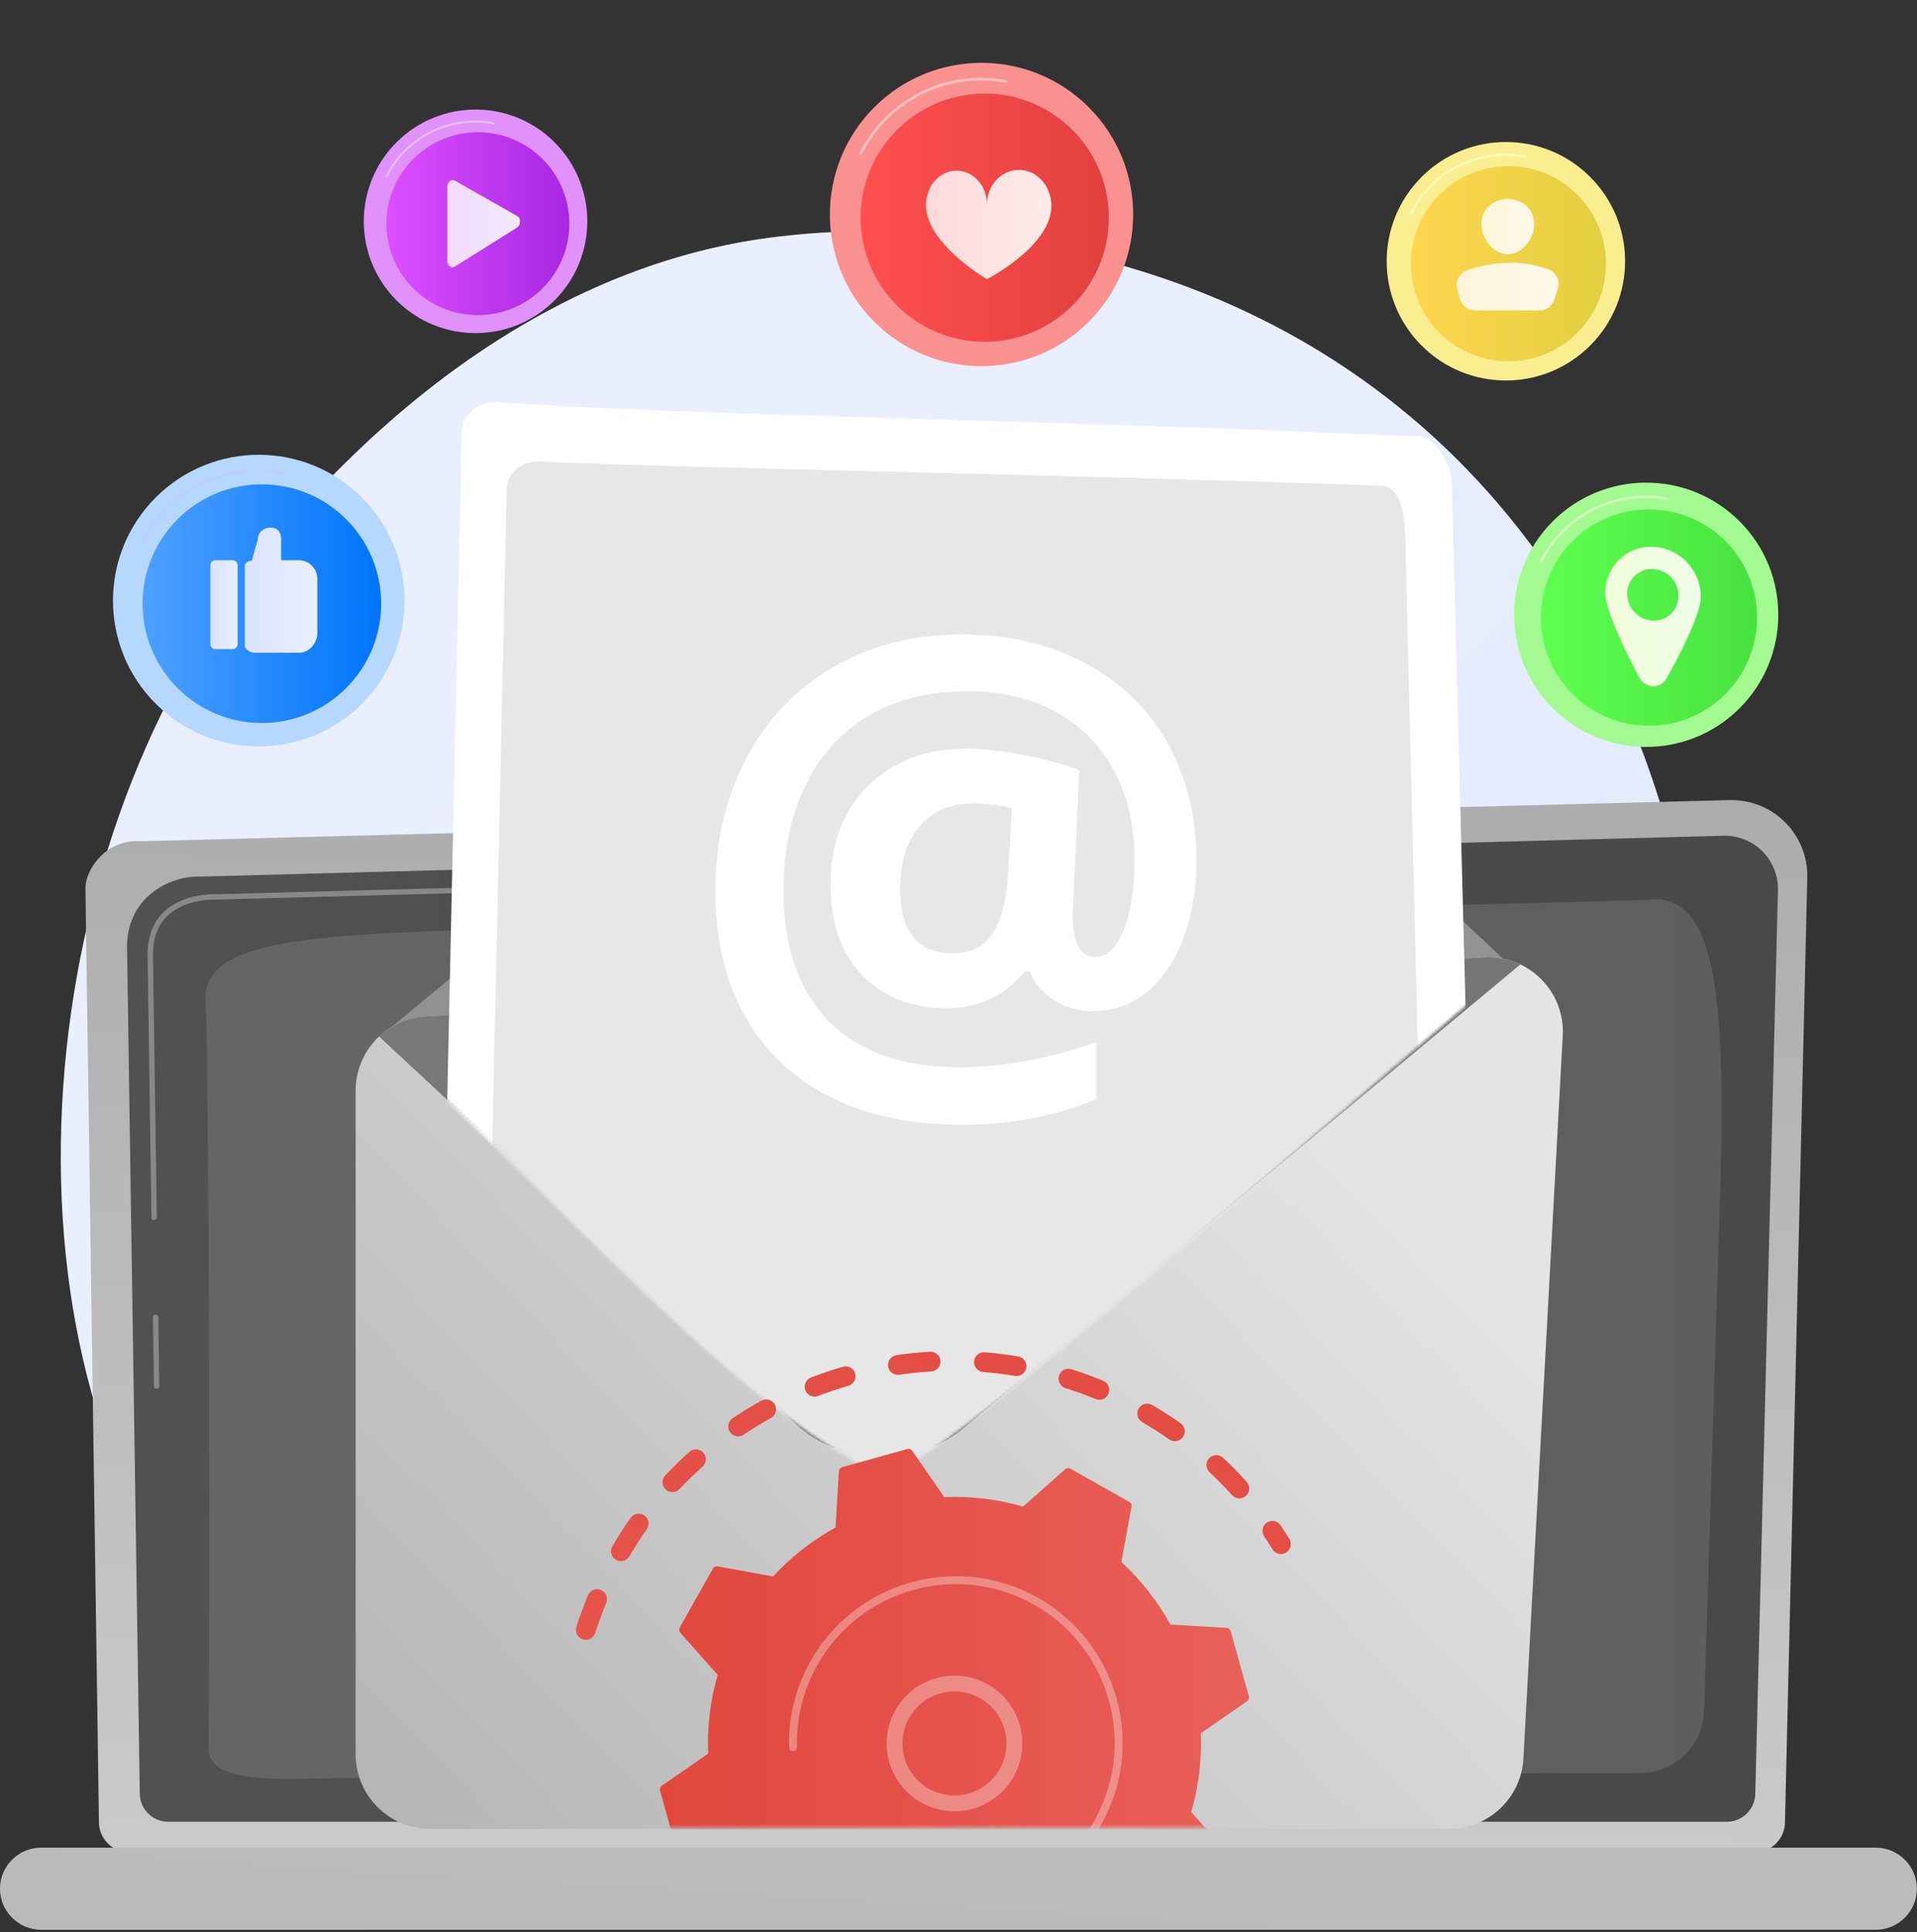 <svg width="648" height="653" viewBox="0 0 648 653" fill="none" xmlns="http://www.w3.org/2000/svg">
<rect x="0" y="0" width="648" height="653" fill="#333333" stroke="none"/>
<path d="M509.261 553.218C494.8 568.135 481.861 576.903 471.954 583.523C375.337 648.082 264.894 629.474 230.747 623.114C175.656 612.853 129.151 605.615 89.195 569.49C-1.596 487.404 2.82 316.166 72.196 210.092C80.422 197.515 149.692 94.76 260.375 80.281C263.082 79.926 265.102 79.725 266.871 79.537C283.994 77.723 390.098 68.148 476.615 140.685C489 151.068 508.93 169.797 527.412 198.362C594.99 302.806 595.204 464.567 509.261 553.218Z" fill="url(#paint0_linear_239_93)"/>
<path d="M603.368 615.802C603.368 621.387 598.795 625.956 593.205 625.956H43.607C38.017 625.956 33.444 621.387 33.444 615.802L28.871 299.964C28.871 294.379 35.45 283.477 47.508 284.296L584.635 270.398C591.649 270.217 598.43 272.916 603.397 277.867C608.364 282.817 611.081 289.586 610.916 296.593L603.368 615.802Z" fill="url(#paint1_linear_239_93)"/>
<path d="M593.334 606.061C593.334 611.35 589.007 615.676 583.719 615.676H56.861C51.572 615.676 47.245 611.349 47.245 606.061L42.93 319.34C43.438 302.086 58.566 295.885 67.735 296.251L582.538 282.44C587.466 282.308 592.231 284.205 595.72 287.687C599.208 291.169 601.114 295.932 600.99 300.859L593.334 606.061Z" fill="url(#paint2_linear_239_93)"/>
<path opacity="0.32" d="M52.94 469.346C52.445 469.346 52.04 468.949 52.033 468.452L51.691 445.2C51.684 444.699 52.084 444.287 52.585 444.279C53.07 444.252 53.498 444.672 53.506 445.173L53.847 468.426C53.855 468.927 53.454 469.339 52.953 469.346C52.949 469.346 52.944 469.346 52.94 469.346Z" fill="white"/>
<path opacity="0.32" d="M52.103 412.365C51.608 412.365 51.203 411.967 51.195 411.471L49.888 322.414C49.915 316.427 51.761 311.644 55.374 308.181C61.94 301.89 72.205 302.206 72.638 302.223L237.025 297.812C237.521 297.767 237.943 298.193 237.956 298.694C237.97 299.195 237.575 299.612 237.074 299.626L72.634 304.037C72.167 304.018 62.645 303.727 56.63 309.492C53.385 312.601 51.727 316.946 51.702 322.405L53.01 411.445C53.017 411.946 52.617 412.358 52.116 412.365C52.112 412.365 52.107 412.365 52.103 412.365Z" fill="white"/>
<path opacity="0.12" d="M70.457 590.155C71.009 566.457 70.803 356.607 69.443 338.483C68.084 320.36 96.31 316.96 139.646 314.921C182.982 312.881 548.625 304.806 558.039 304.043C579.201 302.327 583.581 333.957 581.464 402.624C579.873 454.213 577.237 539.196 576.024 578.278C575.663 589.915 566.152 599.148 554.509 599.18C466.52 599.422 129.286 600.389 106.836 601.057C81.001 601.827 70.238 599.552 70.457 590.155Z" fill="white"/>
<path d="M634.078 652.175H13.875C6.244 652.175 0 645.931 0 638.299C0 630.668 6.244 624.424 13.875 624.424H634.078C641.71 624.424 647.953 630.668 647.953 638.299C647.954 645.931 641.71 652.175 634.078 652.175Z" fill="url(#paint3_linear_239_93)"/>
<path d="M315.873 195.362L127.031 351.481C130.697 353.246 134.852 354.154 139.236 353.926L497.026 335.282C503.178 334.961 508.718 332.447 512.91 328.524L372.477 196.969C357.232 182.687 332.069 181.973 315.873 195.362Z" fill="url(#paint4_linear_239_93)"/>
<path d="M489.823 618.061H145.394C131.488 618.061 120.216 606.789 120.216 592.883V368.607C120.216 355.246 130.652 344.211 143.993 343.468L501.712 323.529C516.69 322.694 529.07 335.058 528.255 350.037L514.964 594.251C514.237 607.605 503.197 618.061 489.823 618.061Z" fill="url(#paint5_linear_239_93)"/>
<path d="M325.65 482.73L513.927 325.93C510.254 324.178 506.096 323.285 501.712 323.529L143.993 343.468C137.841 343.81 132.311 346.345 128.133 350.283L269.041 481.329C284.338 495.555 309.503 496.178 325.65 482.73Z" fill="url(#paint6_linear_239_93)"/>
<mask id="mask0_239_93" style="mask-type:luminance" maskUnits="userSpaceOnUse" x="128" y="129" width="401" height="368">
<path d="M139.077 360.461C188.69 406.601 247.322 472.326 291.139 494.988C296.816 497.924 303.635 497.585 308.97 494.064C351.716 465.855 444.088 382.921 528.292 311.946V129.609H128.133L139.077 360.461Z" fill="white"/>
</mask>
<g mask="url(#mask0_239_93)">
<path d="M168.561 135.935C227.692 140.274 361.175 142.051 479.836 147.57C485.408 147.829 490.595 157.332 490.739 162.806L502.698 617.824C502.86 623.988 497.925 629.118 491.647 629.308C440.282 630.859 228.77 636.496 153.656 626.656C149.084 626.058 145.709 622.172 145.809 617.647L156.102 146.098C156.242 139.692 162.053 135.458 168.561 135.935Z" fill="white"/>
<path d="M182.578 155.959C233.867 158.294 361.391 160.306 466.851 164.161C475.592 164.48 475.016 180.903 475.142 186.041L485.482 607.969C485.624 613.754 481.139 618.573 475.439 618.756C428.812 620.256 236.804 625.729 168.627 616.558C164.477 616 161.417 612.356 161.511 608.109L171.26 165.508C171.392 159.495 176.66 155.689 182.578 155.959Z" fill="#E7E7E7"/>
<path d="M404.422 290.986C404.422 300.499 402.964 309.161 400.048 316.978C397.125 324.81 392.988 330.922 387.626 335.311C382.246 339.716 375.98 341.852 368.818 341.709C364.025 341.613 359.773 340.341 356.064 337.886C352.346 335.427 349.666 332.229 348.031 328.295L346.46 328.258C339.369 336.778 330.298 340.941 319.216 340.721C307.392 340.485 298.015 336.668 291.127 329.249C284.211 321.8 280.742 311.728 280.742 299.052C280.742 284.597 285.296 273.128 294.372 264.681C303.398 256.278 315.117 252.423 329.471 253.078C335.152 253.337 341.391 254.177 348.179 255.594C354.939 257.006 360.488 258.577 364.836 260.307L362.599 309.275C362.599 318.574 365.063 323.285 369.981 323.41C374.111 323.515 377.395 320.485 379.839 314.326C382.278 308.177 383.496 300.086 383.496 290.047C383.496 279.344 381.347 269.799 377.042 261.393C372.725 252.968 366.634 246.39 358.749 241.656C350.828 236.902 341.736 234.253 331.455 233.726C318.05 233.037 306.319 235.258 296.296 240.412C286.212 245.598 278.443 253.44 273.015 263.942C267.57 274.479 264.841 286.814 264.841 300.922C264.841 319.918 269.9 334.601 279.976 344.924C289.993 355.189 304.406 360.431 323.106 360.694C330.132 360.794 337.821 360.111 346.165 358.65C354.466 357.199 362.599 355.031 370.563 352.155V371.375C356.682 377.317 341.145 380.235 323.903 380.09C298.486 379.875 278.408 372.849 263.862 358.929C249.192 344.891 241.812 325.496 241.812 300.831C241.812 283.719 245.583 268.334 253.105 254.72C260.594 241.166 271.202 230.823 284.873 223.687C298.436 216.61 313.916 213.588 331.257 214.576C345.738 215.4 358.569 219.145 369.787 225.781C380.93 232.373 389.478 241.317 395.472 252.612C401.443 263.869 404.422 276.65 404.422 290.986ZM304.272 300.207C304.272 314.566 310.038 321.89 321.512 322.181C327.485 322.333 332.016 320.306 335.12 316.103C338.217 311.909 340.092 305.011 340.75 295.402L342.032 273.135C338.678 272.26 334.888 271.737 330.662 271.567C322.375 271.233 315.901 273.618 311.259 278.731C306.603 283.859 304.272 291.021 304.272 300.207Z" fill="white"/>
</g>
<path d="M368.028 108.742C388.047 88.723 388.047 56.266 368.028 36.247C348.009 16.229 315.552 16.229 295.533 36.248C275.514 56.267 275.514 88.724 295.533 108.743C315.552 128.761 348.009 128.761 368.028 108.742Z" fill="#FA9191"/>
<path d="M290.919 52.374C290.848 52.374 290.776 52.358 290.709 52.324C290.478 52.208 290.386 51.926 290.502 51.696C298.416 36.018 314.234 26.278 331.784 26.278C334.584 26.278 337.389 26.531 340.121 27.029C340.375 27.075 340.543 27.318 340.497 27.572C340.451 27.826 340.207 27.997 339.953 27.948C337.277 27.461 334.528 27.213 331.784 27.213C314.589 27.213 299.091 36.756 291.337 52.117C291.255 52.28 291.09 52.374 290.919 52.374Z" fill="#FBBDBE"/>
<path d="M332.864 115.518C356.029 115.518 374.809 96.738 374.809 73.573C374.809 50.408 356.029 31.629 332.864 31.629C309.699 31.629 290.92 50.408 290.92 73.573C290.92 96.738 309.699 115.518 332.864 115.518Z" fill="url(#paint7_linear_239_93)"/>
<path d="M313.782 64.907C315.247 60.731 318.905 57.733 323.229 57.681C328.938 57.612 333.625 62.696 333.625 69.035C333.625 62.696 338.367 57.499 344.293 57.428C348.896 57.373 352.87 60.418 354.483 64.781C360.66 80.529 333.625 94.346 333.625 94.346C333.625 94.346 308.27 79.711 313.782 64.907Z" fill="url(#paint8_linear_239_93)"/>
<path d="M537.526 116.786C553.263 101.05 553.263 75.535 537.526 59.799C521.79 44.062 496.275 44.062 480.539 59.799C464.802 75.535 464.802 101.05 480.539 116.786C496.275 132.523 521.79 132.523 537.526 116.786Z" fill="#FAEE91"/>
<path d="M476.914 72.474C476.859 72.474 476.802 72.462 476.749 72.435C476.568 72.343 476.495 72.122 476.586 71.941C482.807 59.617 495.242 51.96 509.038 51.96C511.239 51.96 513.444 52.159 515.591 52.55C515.791 52.586 515.923 52.778 515.887 52.978C515.851 53.177 515.659 53.312 515.46 53.273C513.356 52.89 511.195 52.696 509.038 52.696C495.521 52.696 483.338 60.197 477.243 72.272C477.178 72.4 477.049 72.474 476.914 72.474Z" fill="#FBF9BD"/>
<path d="M509.887 122.11C528.097 122.11 542.859 107.348 542.859 89.138C542.859 70.928 528.097 56.166 509.887 56.166C491.677 56.166 476.915 70.928 476.915 89.138C476.915 107.348 491.677 122.11 509.887 122.11Z" fill="url(#paint9_linear_239_93)"/>
<path d="M518.607 75.666C518.607 80.6 514.607 85.927 509.673 85.927C504.739 85.927 500.739 80.6 500.739 75.666C500.739 70.732 504.739 67.232 509.673 67.232C514.607 67.232 518.607 70.732 518.607 75.666Z" fill="url(#paint10_linear_239_93)"/>
<path d="M498.586 104.923H520.395C522.691 104.923 524.723 103.44 525.423 101.253L526.596 97.585C527.455 94.9 526.059 91.992 523.41 91.023C514.535 87.778 505.357 88.195 495.956 91.323C493.322 92.199 491.86 95.016 492.587 97.695L493.491 101.027C494.115 103.327 496.203 104.923 498.586 104.923Z" fill="url(#paint11_linear_239_93)"/>
<path d="M122.32 237.818C141.564 218.573 141.564 187.371 122.32 168.127C103.075 148.882 71.873 148.882 52.628 168.127C33.383 187.371 33.383 218.573 52.628 237.818C71.873 257.063 103.075 257.063 122.32 237.818Z" fill="#B6D8FF"/>
<path d="M48.192 183.632C48.124 183.632 48.055 183.617 47.99 183.584C47.769 183.472 47.68 183.202 47.792 182.98C55.4 167.908 70.606 158.545 87.477 158.545C90.169 158.545 92.865 158.788 95.492 159.266C95.736 159.311 95.898 159.545 95.853 159.789C95.809 160.033 95.575 160.198 95.331 160.15C92.757 159.682 90.115 159.444 87.477 159.444C70.948 159.444 56.048 168.618 48.594 183.385C48.515 183.542 48.357 183.632 48.192 183.632Z" fill="#BDD0FB"/>
<path d="M88.515 244.334C110.785 244.334 128.838 226.281 128.838 204.011C128.838 181.742 110.785 163.689 88.515 163.689C66.246 163.689 48.193 181.742 48.193 204.011C48.193 226.281 66.246 244.334 88.515 244.334Z" fill="url(#paint12_linear_239_93)"/>
<path d="M80.314 191.016C80.314 190.093 79.566 189.345 78.643 189.345H72.793C71.87 189.345 71.122 190.093 71.122 191.016V217.702C71.122 218.625 71.87 219.373 72.793 219.373H78.643C79.566 219.373 80.314 218.625 80.314 217.702V191.016Z" fill="url(#paint13_linear_239_93)"/>
<path d="M101.062 189.345H95.022V182.161C95.022 179.843 93.799 178.314 91.482 178.314H91.333C89.015 178.314 87.137 180.018 87.137 182.335L85.137 189.487C84.214 189.487 82.766 190.148 82.766 191.071V218.483C82.766 219.406 84.914 220.598 85.837 220.598H87.136H101.061C104.528 220.598 107.278 217.343 107.278 213.876V195.677C107.278 192.21 104.528 189.345 101.062 189.345Z" fill="url(#paint14_linear_239_93)"/>
<path d="M187.458 101.513C202.211 86.76 202.211 62.841 187.458 48.088C172.705 33.335 148.786 33.335 134.033 48.088C119.28 62.841 119.28 86.76 134.033 101.513C148.786 116.266 172.705 116.266 187.458 101.513Z" fill="#E091FA"/>
<path d="M130.633 59.973C130.58 59.973 130.527 59.961 130.478 59.936C130.308 59.85 130.239 59.643 130.325 59.474C136.157 47.919 147.814 40.742 160.748 40.742C162.811 40.742 164.878 40.928 166.892 41.295C167.079 41.329 167.203 41.508 167.169 41.696C167.135 41.883 166.955 42.009 166.768 41.972C164.796 41.613 162.77 41.431 160.748 41.431C148.076 41.431 136.655 48.464 130.94 59.784C130.88 59.904 130.759 59.973 130.633 59.973Z" fill="#E7BDFB"/>
<path d="M161.544 106.506C178.615 106.506 192.454 92.667 192.454 75.595C192.454 58.524 178.615 44.684 161.544 44.684C144.472 44.684 130.633 58.524 130.633 75.595C130.633 92.667 144.472 106.506 161.544 106.506Z" fill="url(#paint15_linear_239_93)"/>
<path d="M151.213 63.082V88.216C151.213 89.829 152.58 90.836 153.76 90.095L174.807 76.883C176.12 76.059 176.12 73.725 174.807 72.981L153.76 61.047C152.579 60.378 151.213 61.469 151.213 63.082Z" fill="url(#paint16_linear_239_93)"/>
<path d="M588.034 239.343C605.475 221.903 605.475 193.626 588.034 176.185C570.594 158.745 542.317 158.745 524.876 176.185C507.436 193.626 507.436 221.903 524.876 239.343C542.317 256.784 570.594 256.784 588.034 239.343Z" fill="#A3FA91"/>
<path d="M520.86 190.234C520.798 190.234 520.736 190.22 520.677 190.19C520.476 190.089 520.396 189.844 520.497 189.644C527.392 175.984 541.173 167.499 556.462 167.499C558.901 167.499 561.345 167.719 563.725 168.153C563.946 168.193 564.093 168.405 564.053 168.627C564.013 168.848 563.8 168.997 563.579 168.954C561.247 168.529 558.853 168.314 556.462 168.314C541.482 168.314 527.98 176.628 521.224 190.01C521.152 190.152 521.009 190.234 520.86 190.234Z" fill="#D5FBBD"/>
<path d="M557.403 245.245C577.584 245.245 593.945 228.884 593.945 208.702C593.945 188.521 577.584 172.16 557.403 172.16C537.221 172.16 520.86 188.521 520.86 208.702C520.86 228.884 537.221 245.245 557.403 245.245Z" fill="url(#paint17_linear_239_93)"/>
<path d="M542.603 200.392C542.603 206.179 549.34 219.941 554.098 228.942C556.08 232.691 561.302 232.944 563.293 229.377C568.09 220.779 574.928 207.496 574.928 201.655C574.928 192.641 567.639 185.083 558.689 184.776C549.786 184.47 542.603 191.462 542.603 200.392ZM550.033 200.682C550.033 195.877 553.903 192.124 558.689 192.299C563.489 192.474 567.389 196.531 567.389 201.361C567.389 206.19 563.489 209.942 558.689 209.743C553.903 209.543 550.033 205.487 550.033 200.682Z" fill="url(#paint18_linear_239_93)"/>
<mask id="mask1_239_93" style="mask-type:luminance" maskUnits="userSpaceOnUse" x="171" y="400" width="298" height="218">
<path d="M468.741 400.587H171.07V617.62H468.741V400.587Z" fill="white"/>
</mask>
<g mask="url(#mask1_239_93)">
<path d="M196.683 553.906C195.135 553.229 194.316 551.478 194.84 549.833C195.982 546.235 197.3 542.632 198.753 539.127C199.46 537.421 201.415 536.611 203.12 537.318C203.14 537.327 203.16 537.335 203.18 537.344C204.844 538.071 205.627 540.001 204.928 541.686C203.547 545.016 202.297 548.438 201.211 551.856C200.652 553.615 198.772 554.589 197.013 554.03C196.9 553.995 196.79 553.952 196.683 553.906ZM208.541 527.31C208.421 527.258 208.303 527.198 208.187 527.13C206.594 526.197 206.059 524.149 206.991 522.556C208.908 519.284 210.983 516.062 213.159 512.98C214.224 511.471 216.301 511.112 217.818 512.176C219.326 513.241 219.685 515.327 218.621 516.834C216.552 519.764 214.581 522.826 212.76 525.936C211.895 527.413 210.072 527.979 208.541 527.31ZM225.96 503.987C225.619 503.838 225.297 503.629 225.01 503.36C223.665 502.095 223.599 499.98 224.863 498.635C227.453 495.877 230.196 493.197 233.016 490.671C234.392 489.439 236.504 489.557 237.736 490.929C238.968 492.304 238.852 494.418 237.477 495.649C234.799 498.049 232.195 500.592 229.735 503.212C228.741 504.27 227.218 504.537 225.96 503.987ZM248.161 485.141C247.598 484.894 247.096 484.49 246.728 483.941C245.699 482.409 246.108 480.332 247.64 479.303C250.785 477.193 254.058 475.194 257.369 473.361C258.984 472.469 261.017 473.053 261.912 474.667C262.806 476.281 262.222 478.316 260.607 479.21C257.462 480.951 254.353 482.849 251.365 484.855C250.381 485.515 249.173 485.583 248.161 485.141ZM274.007 471.718C273.217 471.373 272.56 470.724 272.226 469.856C271.563 468.133 272.423 466.198 274.145 465.536C277.67 464.18 281.304 462.955 284.943 461.898C286.716 461.382 288.571 462.401 289.086 464.175C289.601 465.947 288.582 467.802 286.809 468.318C283.349 469.322 279.896 470.486 276.546 471.775C275.691 472.104 274.785 472.058 274.007 471.718ZM302.177 464.348C301.153 463.901 300.377 462.952 300.204 461.765C299.939 459.938 301.205 458.243 303.031 457.976C306.775 457.432 310.59 457.042 314.367 456.818C316.211 456.709 317.793 458.114 317.902 459.957C318.012 461.799 316.606 463.382 314.764 463.492C311.174 463.705 307.55 464.075 303.993 464.592C303.352 464.686 302.729 464.59 302.177 464.348ZM417.595 506.103C417.171 505.918 416.78 505.642 416.451 505.275C414.05 502.605 411.5 500.003 408.872 497.543C407.524 496.282 407.454 494.167 408.715 492.82C409.976 491.471 412.091 491.401 413.439 492.663C416.207 495.253 418.893 497.993 421.422 500.805C422.656 502.178 422.543 504.292 421.171 505.526C420.165 506.431 418.76 506.612 417.595 506.103ZM331.26 463.405C329.99 462.85 329.15 461.534 329.267 460.075C329.415 458.235 331.026 456.863 332.866 457.01C336.638 457.312 340.442 457.782 344.173 458.406C345.992 458.72 347.224 460.433 346.919 462.255C346.614 464.075 344.891 465.304 343.07 465C339.526 464.406 335.914 463.96 332.332 463.673C331.952 463.642 331.591 463.55 331.26 463.405ZM395.811 486.783C395.609 486.695 395.412 486.586 395.225 486.454C392.285 484.387 389.217 482.421 386.107 480.607C384.512 479.677 383.973 477.63 384.903 476.036C385.833 474.442 387.882 473.894 389.474 474.832C392.746 476.741 395.975 478.81 399.069 480.984C400.579 482.046 400.943 484.131 399.881 485.641C398.952 486.963 397.237 487.406 395.811 486.783ZM359.826 468.982C358.28 468.307 357.461 466.56 357.98 464.916C358.536 463.155 360.413 462.179 362.174 462.733C365.778 463.871 369.382 465.179 372.884 466.624C372.906 466.632 372.928 466.642 372.95 466.651C374.612 467.378 375.395 469.303 374.701 470.987C373.997 472.694 372.043 473.508 370.336 472.803C367.009 471.432 363.586 470.19 360.162 469.109C360.046 469.072 359.934 469.03 359.826 468.982Z" fill="url(#paint19_linear_239_93)"/>
<path d="M431.644 524.906C431.041 524.642 430.508 524.199 430.137 523.595C429.235 522.126 428.287 520.653 427.32 519.213C426.29 517.681 426.698 515.604 428.229 514.575C429.761 513.545 431.84 513.95 432.868 515.485C433.886 516.998 434.883 518.548 435.833 520.093C436.799 521.666 436.308 523.725 434.736 524.691C433.766 525.287 432.613 525.329 431.644 524.906Z" fill="url(#paint20_linear_239_93)"/>
<path d="M229.258 627.135C229.438 627.777 230.004 628.234 230.67 628.274L249.65 629.407C253.926 637.188 259.474 644.344 266.204 650.526L262.785 669.218C262.665 669.873 262.975 670.533 263.555 670.86L283.427 682.053C284.008 682.38 284.732 682.302 285.23 681.86L299.443 669.248C308.218 671.799 317.213 672.835 326.084 672.458L336.891 688.103C337.27 688.651 337.954 688.899 338.596 688.719L360.562 682.583C361.204 682.403 361.661 681.836 361.701 681.171L362.834 662.191C370.615 657.915 377.771 652.366 383.953 645.637L402.645 649.056C403.3 649.176 403.96 648.867 404.287 648.286L415.479 628.414C415.807 627.834 415.729 627.109 415.287 626.611L402.675 612.398C405.225 603.623 406.262 594.628 405.885 585.757L421.53 574.95C422.077 574.572 422.325 573.887 422.146 573.245L416.009 551.279C415.83 550.637 415.263 550.18 414.598 550.14L395.618 549.008C391.342 541.226 385.793 534.07 379.064 527.888L382.482 509.196C382.602 508.541 382.293 507.882 381.713 507.554L361.841 496.362C361.26 496.034 360.536 496.112 360.037 496.554L345.825 509.166C337.05 506.615 328.055 505.58 319.183 505.956L308.377 490.312C307.998 489.763 307.313 489.516 306.671 489.695L284.706 495.832C284.064 496.011 283.606 496.578 283.567 497.243L282.434 516.223C274.652 520.499 267.496 526.048 261.314 532.777L242.623 529.358C241.968 529.238 241.308 529.548 240.981 530.129L229.789 550C229.462 550.58 229.539 551.305 229.981 551.803L242.593 566.016C240.043 574.791 239.006 583.786 239.383 592.657L223.738 603.464C223.19 603.843 222.943 604.527 223.121 605.17L229.258 627.135Z" fill="url(#paint21_linear_239_93)"/>
<path opacity="0.32" d="M313.439 610.209C303.199 605.734 297.494 594.285 300.513 583.188C303.832 570.99 316.455 563.768 328.653 567.087C334.563 568.693 339.491 572.507 342.531 577.821C345.573 583.135 346.362 589.317 344.754 595.226C341.435 607.424 328.812 614.646 316.614 611.327C315.515 611.028 314.454 610.653 313.439 610.209ZM329.708 573.113C328.917 572.768 328.097 572.478 327.249 572.247C317.897 569.702 308.218 575.241 305.674 584.592C303.129 593.944 308.664 603.625 318.019 606.167C327.37 608.712 337.049 603.173 339.594 593.823C340.827 589.291 340.221 584.553 337.89 580.478C335.994 577.166 333.142 574.614 329.708 573.113Z" fill="white"/>
<path opacity="0.32" d="M300.609 640.737C298.851 639.968 297.12 639.107 295.425 638.152C294.891 637.852 294.363 637.543 293.839 637.225C291.257 635.659 288.803 633.891 286.516 631.946C286.485 631.92 286.453 631.893 286.422 631.867C286.334 631.791 286.246 631.716 286.159 631.639C285.987 631.491 285.818 631.342 285.648 631.192C285.204 630.798 285.083 630.175 285.309 629.658C285.364 629.532 285.439 629.413 285.535 629.305C286.024 628.752 286.869 628.704 287.422 629.192C290.265 631.712 293.399 633.943 296.737 635.821C313.314 645.162 332.785 644.712 348.442 636.353C357.151 631.705 364.679 624.609 369.872 615.389C370.783 613.772 371.606 612.121 372.338 610.443C377.27 599.154 378.162 586.616 374.802 574.59C370.943 560.777 361.936 549.293 349.439 542.254C323.63 527.721 290.833 536.892 276.304 562.687C275.408 564.278 274.596 565.908 273.871 567.57C270.725 574.771 269.19 582.581 269.403 590.444C269.409 590.648 269.369 590.841 269.292 591.016C269.091 591.475 268.638 591.803 268.103 591.817C267.364 591.835 266.749 591.257 266.73 590.516C266.506 582.261 268.117 574.061 271.42 566.5C272.182 564.756 273.034 563.045 273.974 561.375C289.228 534.292 323.678 524.675 350.751 539.924C363.87 547.313 373.326 559.369 377.377 573.87C380.905 586.495 379.968 599.657 374.791 611.509C374.021 613.27 373.158 615.004 372.203 616.701C364.813 629.82 352.757 639.276 338.256 643.328C325.629 646.856 312.463 645.917 300.609 640.737Z" fill="white"/>
</g>
<defs>
<linearGradient id="paint0_linear_239_93" x1="627.002" y1="720.51" x2="235.126" y2="303.352" gradientUnits="userSpaceOnUse">
<stop stop-color="#DAE3FE"/>
<stop offset="1" stop-color="#E9EFFD"/>
</linearGradient>
<linearGradient id="paint1_linear_239_93" x1="320.535" y1="251.436" x2="314.292" y2="707.179" gradientUnits="userSpaceOnUse">
<stop stop-color="#ABABAB"/>
<stop offset="1" stop-color="#D1D1D1"/>
</linearGradient>
<linearGradient id="paint2_linear_239_93" x1="42.93" y1="449.055" x2="600.996" y2="449.055" gradientUnits="userSpaceOnUse">
<stop stop-color="#515151"/>
<stop offset="1" stop-color="#494949"/>
</linearGradient>
<linearGradient id="paint3_linear_239_93" x1="345.213" y1="292.155" x2="321.802" y2="673.744" gradientUnits="userSpaceOnUse">
<stop stop-color="#CDCDCD"/>
<stop offset="1" stop-color="#B9B9B9"/>
</linearGradient>
<linearGradient id="paint4_linear_239_93" x1="345.823" y1="169.193" x2="280.274" y2="602.285" gradientUnits="userSpaceOnUse">
<stop stop-color="#969696"/>
<stop offset="1" stop-color="#8C8C8C"/>
</linearGradient>
<linearGradient id="paint5_linear_239_93" x1="438.005" y1="365.554" x2="4.85" y2="779.978" gradientUnits="userSpaceOnUse">
<stop stop-color="#E4E4E4"/>
<stop offset="1" stop-color="#9D9D9D"/>
</linearGradient>
<linearGradient id="paint6_linear_239_93" x1="-64.856" y1="830.397" x2="605.848" y2="-25.249" gradientUnits="userSpaceOnUse">
<stop stop-color="#7C7C7C"/>
<stop offset="1" stop-color="#737373"/>
</linearGradient>
<linearGradient id="paint7_linear_239_93" x1="290.92" y1="73.573" x2="374.808" y2="73.573" gradientUnits="userSpaceOnUse">
<stop stop-color="#FF4F4F"/>
<stop offset="1" stop-color="#E24040"/>
</linearGradient>
<linearGradient id="paint8_linear_239_93" x1="312.998" y1="75.886" x2="355.4" y2="75.886" gradientUnits="userSpaceOnUse">
<stop stop-color="#FEDADA"/>
<stop offset="1" stop-color="#FDECE9"/>
</linearGradient>
<linearGradient id="paint9_linear_239_93" x1="476.915" y1="89.138" x2="542.859" y2="89.138" gradientUnits="userSpaceOnUse">
<stop stop-color="#FFD64F"/>
<stop offset="1" stop-color="#E2CF40"/>
</linearGradient>
<linearGradient id="paint10_linear_239_93" x1="500.739" y1="76.579" x2="518.607" y2="76.579" gradientUnits="userSpaceOnUse">
<stop stop-color="#FEF7DA"/>
<stop offset="1" stop-color="#FDF8E9"/>
</linearGradient>
<linearGradient id="paint11_linear_239_93" x1="492.401" y1="96.85" x2="526.849" y2="96.85" gradientUnits="userSpaceOnUse">
<stop stop-color="#FEF4DA"/>
<stop offset="1" stop-color="#FDF8E9"/>
</linearGradient>
<linearGradient id="paint12_linear_239_93" x1="48.193" y1="204.011" x2="128.837" y2="204.011" gradientUnits="userSpaceOnUse">
<stop stop-color="#4EA0FF"/>
<stop offset="1" stop-color="#0075FB"/>
</linearGradient>
<linearGradient id="paint13_linear_239_93" x1="71.122" y1="204.359" x2="80.314" y2="204.359" gradientUnits="userSpaceOnUse">
<stop stop-color="#DAE3FE"/>
<stop offset="1" stop-color="#E9EFFD"/>
</linearGradient>
<linearGradient id="paint14_linear_239_93" x1="82.766" y1="199.456" x2="107.278" y2="199.456" gradientUnits="userSpaceOnUse">
<stop stop-color="#DAE3FE"/>
<stop offset="1" stop-color="#E9EFFD"/>
</linearGradient>
<linearGradient id="paint15_linear_239_93" x1="130.633" y1="75.595" x2="192.454" y2="75.595" gradientUnits="userSpaceOnUse">
<stop stop-color="#DC4FFF"/>
<stop offset="1" stop-color="#A827E3"/>
</linearGradient>
<linearGradient id="paint16_linear_239_93" x1="151.213" y1="75.595" x2="175.792" y2="75.595" gradientUnits="userSpaceOnUse">
<stop stop-color="#F1DAFE"/>
<stop offset="1" stop-color="#F2E9FD"/>
</linearGradient>
<linearGradient id="paint17_linear_239_93" x1="520.86" y1="208.702" x2="593.945" y2="208.702" gradientUnits="userSpaceOnUse">
<stop stop-color="#5EFF4F"/>
<stop offset="1" stop-color="#48E240"/>
</linearGradient>
<linearGradient id="paint18_linear_239_93" x1="542.603" y1="208.338" x2="574.928" y2="208.338" gradientUnits="userSpaceOnUse">
<stop stop-color="#F1FEDA"/>
<stop offset="1" stop-color="#EFFDE9"/>
</linearGradient>
<linearGradient id="paint19_linear_239_93" x1="375.511" y1="336.437" x2="199.145" y2="837.442" gradientUnits="userSpaceOnUse">
<stop stop-color="#E1473D"/>
<stop offset="1" stop-color="#E9605A"/>
</linearGradient>
<linearGradient id="paint20_linear_239_93" x1="482.73" y1="374.18" x2="306.364" y2="875.186" gradientUnits="userSpaceOnUse">
<stop stop-color="#E1473D"/>
<stop offset="1" stop-color="#E9605A"/>
</linearGradient>
<linearGradient id="paint21_linear_239_93" x1="223.064" y1="589.207" x2="422.203" y2="589.207" gradientUnits="userSpaceOnUse">
<stop stop-color="#E1473D"/>
<stop offset="1" stop-color="#E9605A"/>
</linearGradient>
</defs>
</svg>

